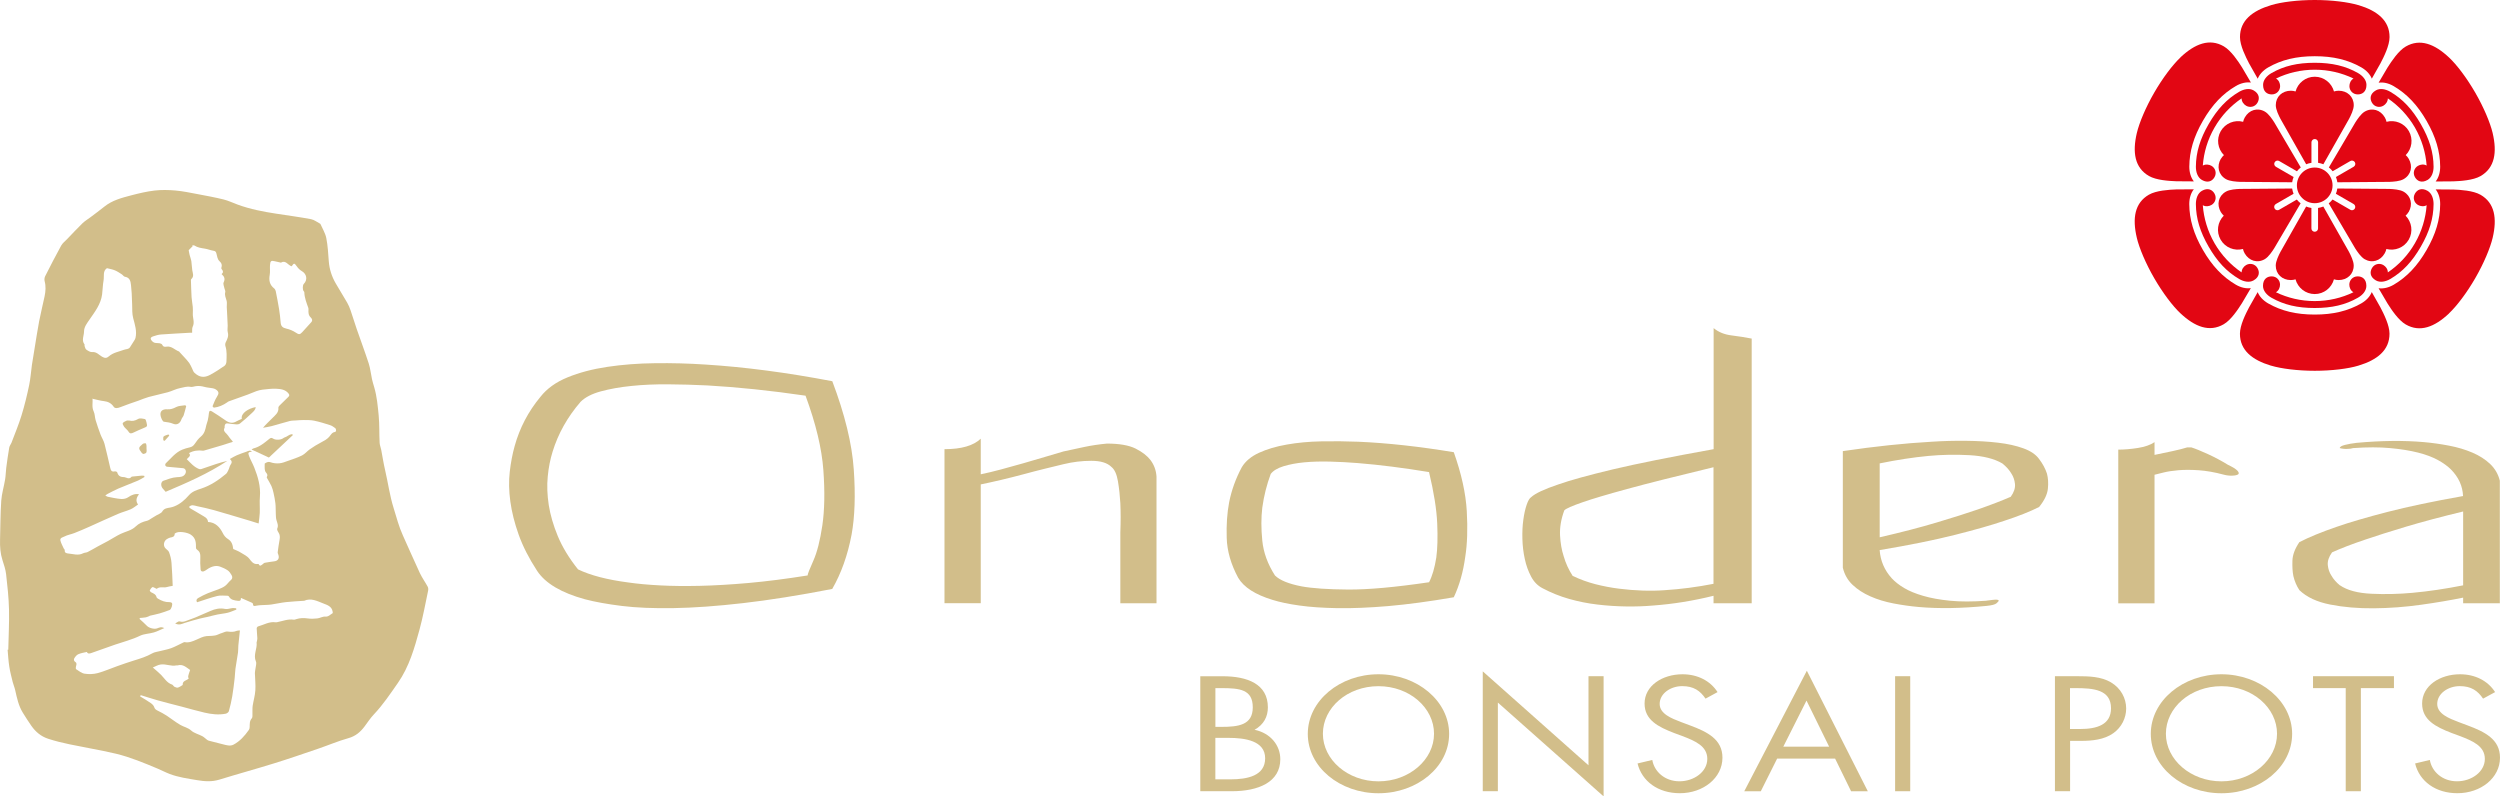 <svg xmlns="http://www.w3.org/2000/svg" id="Layer_2" viewBox="0 0 541.22 172.42"><defs><style>.cls-1{fill:#d2be8a;}.cls-2{fill:#e20613;}</style></defs><g id="Layer_1-2"><path class="cls-1" d="m1.79,140.68c.06-2.92.23-5.84.16-8.75-.06-2.55-.34-5.1-.63-7.64-.12-1.02-.46-2.02-.78-3.01-.47-1.45-.57-2.93-.53-4.44.08-2.81.07-5.63.26-8.44.11-1.56.59-3.08.84-4.63.14-.82.13-1.66.24-2.48.19-1.47.4-2.94.65-4.4.06-.36.34-.68.48-1.03.75-1.98,1.57-3.95,2.19-5.97.66-2.15,1.19-4.35,1.65-6.55.3-1.43.38-2.9.59-4.35.18-1.24.4-2.48.6-3.71.32-1.91.6-3.83.96-5.72.35-1.81.8-3.59,1.18-5.4.23-1.09.31-2.19.01-3.3-.08-.32-.04-.75.11-1.05,1.13-2.23,2.27-4.46,3.48-6.65.3-.54.84-.94,1.28-1.4,1.1-1.14,2.18-2.31,3.31-3.41.52-.5,1.15-.88,1.73-1.31,1.01-.76,2.03-1.51,3.01-2.3,1.72-1.39,3.8-1.92,5.86-2.46,1.65-.43,3.33-.83,5.02-1.03,1.48-.17,3.01-.14,4.5-.01,1.61.14,3.21.48,4.8.78,1.89.36,3.78.7,5.64,1.16,1.05.26,2.04.75,3.07,1.12,2.7.99,5.51,1.53,8.34,1.96,2.51.39,5.03.72,7.53,1.19.68.13,1.29.63,1.93.96.04.02.08.05.1.08.44,1.01,1.06,1.99,1.27,3.05.33,1.65.41,3.35.54,5.03.13,1.71.64,3.29,1.49,4.76.81,1.41,1.68,2.78,2.49,4.19.29.51.53,1.06.72,1.62.47,1.36.88,2.74,1.35,4.1.86,2.49,1.79,4.96,2.6,7.46.35,1.09.45,2.25.7,3.37.13.6.32,1.19.49,1.78.58,1.99.76,4.03.96,6.08.19,2,.1,3.98.21,5.97.03.5.25.99.34,1.48.28,1.46.5,2.94.84,4.38.64,2.74,1,5.53,1.85,8.24.62,1.99,1.13,4.01,2,5.91,1.23,2.7,2.4,5.43,3.66,8.12.49,1.04,1.17,1.98,1.72,2.99.13.24.14.59.08.87-.59,2.8-1.1,5.62-1.85,8.38-1.1,4.03-2.25,8.08-4.68,11.56-1.64,2.35-3.23,4.74-5.22,6.84-.75.79-1.35,1.72-2,2.59-.91,1.22-1.97,2.12-3.53,2.55-2.22.62-4.35,1.54-6.53,2.28-3.17,1.08-6.34,2.18-9.55,3.17-3.92,1.22-7.88,2.3-11.8,3.51-1.64.51-3.22.4-4.86.12-2-.34-4.02-.61-5.93-1.34-.88-.33-1.71-.78-2.57-1.14-2.96-1.24-5.92-2.48-9.05-3.24-1.76-.43-3.55-.76-5.33-1.11-3.14-.63-6.31-1.13-9.36-2.13-1.55-.51-2.72-1.5-3.63-2.8-.65-.93-1.26-1.89-1.86-2.86-.92-1.49-1.26-3.18-1.64-4.86-.13-.6-.39-1.17-.54-1.77-.27-1.11-.57-2.22-.74-3.35-.19-1.2-.25-2.42-.36-3.63.05,0,.11,0,.16,0Zm54.16-27.36c-.63-.2-1.16-.38-1.69-.53-2.64-.78-5.27-1.59-7.91-2.34-1.23-.35-2.49-.61-3.74-.88-.55-.12-1.15-.43-1.7.19.13.13.24.26.37.35.79.47,1.6.91,2.38,1.4.56.36,1.3.58,1.38,1.49,1.59.08,2.55,1.12,3.19,2.41.28.57.65.99,1.12,1.28.82.5,1.03,1.25,1.14,2.16.52.24,1.12.45,1.63.78.66.42,1.39.71,1.92,1.41.33.44.76,1.05,1.49,1.07.16,0,.44-.05.47.02.28.59.56.23.85.03.16-.11.29-.29.46-.32.69-.13,1.38-.23,2.07-.32.81-.1,1.15-.64.88-1.42-.06-.18-.16-.38-.14-.55.11-.89.24-1.78.4-2.66.11-.59.11-1.13-.25-1.65-.16-.23-.34-.62-.25-.82.31-.67,0-1.22-.17-1.83-.12-.42-.12-.87-.14-1.31-.04-.78,0-1.56-.09-2.33-.08-.75-.24-1.49-.4-2.23-.11-.51-.25-1.03-.46-1.5-.28-.62-.66-1.19-.99-1.79-.03-.06-.02-.18.02-.24.23-.41-.01-.66-.25-.96-.15-.18-.2-.47-.23-.71-.04-.35,0-.71,0-1.17.32-.18.66-.5,1.28-.27.59.21,1.27.28,1.89.22.62-.05,1.24-.3,1.84-.52,1.04-.37,2.1-.7,3.08-1.19.63-.32,1.11-.94,1.7-1.35.78-.54,1.6-1.04,2.44-1.48.64-.34,1.24-.64,1.75-1.22.32-.37.57-.94,1.22-1.02.31-.04.34-.64.03-.86-.34-.25-.7-.51-1.1-.63-1.13-.36-2.28-.72-3.44-.96-.73-.15-1.49-.13-2.24-.14-.57,0-1.13.05-1.7.09-.45.03-.91.02-1.34.13-1.3.34-2.58.74-3.88,1.09-.62.17-1.27.25-1.9.37.65-.79,1.37-1.42,2.03-2.1.61-.63,1.41-1.18,1.3-2.25-.02-.15.14-.36.27-.49.6-.6,1.2-1.2,1.82-1.78.27-.25.39-.44.11-.8-.7-.89-1.71-.98-2.68-1.03-.99-.05-1.99.1-2.99.2-.44.05-.88.18-1.3.32-.64.23-1.25.52-1.89.75-1.36.5-2.73.97-4.09,1.46-.13.05-.25.16-.37.24-.86.59-1.78,1-2.82,1.12-.09.01-.33-.26-.31-.32.29-.69.54-1.4.94-2.02.47-.73.48-1.11-.23-1.6-.2-.14-.46-.21-.7-.26-.58-.11-1.19-.13-1.75-.29-.65-.18-1.28-.26-1.95-.15-.36.06-.75.21-1.09.14-.78-.16-1.5.13-2.22.26-.92.17-1.77.65-2.67.9-1.37.38-2.78.65-4.15,1.03-.76.21-1.49.53-2.23.8-1.27.45-2.57.86-3.82,1.37-.71.29-1.26.36-1.55-.07-.5-.74-1.19-1.1-2.08-1.2-.82-.09-1.62-.33-2.43-.5,0-.14-.05-.11-.05-.08.07.93-.2,1.87.24,2.8.27.56.24,1.26.42,1.88.32,1.06.68,2.11,1.07,3.14.26.68.68,1.31.86,2.01.45,1.7.81,3.42,1.22,5.13.12.51.25,1.01,1,.83.16-.04.5.09.53.21.21.71.61,1.01,1.39,1.02.57.01,1.14.63,1.7-.05.03-.04.11-.06.18-.06.67-.07,1.34-.14,2.01-.2.19-.02.38.03.57.04.02.09.03.17.05.26-.47.26-.93.57-1.42.78-1.42.6-2.86,1.13-4.28,1.74-.79.34-1.54.76-2.31,1.15-.17.09-.32.21-.47.32.17.1.33.24.51.28.98.19,1.96.42,2.95.49.51.03,1.14-.11,1.54-.41.57-.43,1.55-.82,2.3-.61q-.98,1.19-.21,2.21c-.53.35-1.02.78-1.59,1.03-.9.39-1.86.62-2.76,1.01-2.08.89-4.13,1.85-6.19,2.77-1.07.48-2.15.94-3.24,1.37-.7.28-1.49.39-2.14.74-.33.18-1.04.27-.89.88.14.6.47,1.15.72,1.72.06.13.24.25.22.36-.07.6.37.69.77.73,1.07.09,2.14.51,3.21-.05.29-.15.67-.12.97-.27.76-.38,1.48-.82,2.23-1.23.73-.4,1.47-.77,2.2-1.17.91-.5,1.78-1.08,2.72-1.53,1.09-.52,2.34-.72,3.25-1.6.7-.68,1.54-1.03,2.47-1.24.33-.08.63-.32.94-.51.36-.21.71-.43,1.07-.65.44-.27,1.04-.44,1.27-.83.43-.74,1.1-.75,1.77-.88.27-.05.54-.13.8-.23,1.3-.5,2.31-1.4,3.21-2.43.72-.83,1.72-1.13,2.67-1.44,2.03-.67,3.74-1.83,5.35-3.17.2-.16.32-.43.44-.66.15-.29.28-.6.36-.91.12-.51.9-.93.04-1.66.56-.31,1.02-.6,1.51-.81.68-.29,1.38-.53,2.08-.77.38-.13.77-.42,1.19-.02-.81.12-.9.21-.61.98.32.84.79,1.63,1.12,2.47.8,2.02,1.4,4.08,1.22,6.31-.1,1.16.01,2.33-.03,3.49-.03.73-.15,1.47-.24,2.26Zm-25.49,37.18c-.04.09-.08.17-.13.26.77.47,1.56.92,2.3,1.44.31.22.65.54.75.88.14.44.4.59.76.77.67.33,1.33.68,1.96,1.09,1,.65,1.92,1.41,2.95,2,.76.44,1.63.57,2.35,1.22.64.58,1.61.79,2.41,1.22.37.2.67.52,1.01.77.12.09.25.16.39.2,1.03.27,2.06.52,3.09.79.74.19,1.53.43,2.22.08,1.41-.73,2.45-1.92,3.36-3.21.12-.17.17-.42.17-.64.02-.66-.04-1.31.48-1.89.18-.21.1-.66.12-1,.02-.56-.03-1.13.05-1.68.17-1.12.51-2.23.58-3.36.08-1.24-.07-2.49-.1-3.73,0-.35.1-.7.14-1.05.05-.49.26-1.06.08-1.46-.62-1.43.32-2.75.15-4.13,0-.06.04-.12.05-.18.04-.23.12-.46.11-.69-.03-.73-.12-1.46-.14-2.19,0-.13.17-.36.3-.4,1.26-.34,2.42-1.1,3.8-.89.12.02.26-.01.38-.04,1.16-.23,2.29-.71,3.52-.53.2.03.42-.07.62-.13.79-.24,1.57-.26,2.39-.14.69.1,1.41.08,2.11,0,.58-.06,1.16-.44,1.71-.39.74.06,1.1-.46,1.61-.74.05-.03.03-.23,0-.35-.17-1.13-1.19-1.44-1.99-1.75-1.32-.51-2.68-1.27-4.19-.58-.04.02-.09,0-.13,0-1.26.09-2.53.14-3.78.28-1.07.12-2.12.36-3.18.52-.38.06-.76.07-1.15.09-.67.04-1.36.03-2.02.15-.43.07-.78.26-.81-.39,0-.09-.16-.2-.26-.25-.75-.34-1.51-.67-2.34-1.03.03.62-.25.68-.67.63-.77-.1-1.52-.17-1.95-.96-.04-.08-.19-.14-.28-.14-.75,0-1.53-.12-2.24.06-1.46.36-2.89.89-4.35,1.35-.26-.33-.15-.7.23-.91.68-.39,1.39-.75,2.11-1.05.74-.32,1.52-.53,2.27-.84.51-.21,1.04-.42,1.47-.75.45-.34.77-.86,1.21-1.23.42-.36.38-.76.15-1.14-.22-.36-.47-.75-.81-.98-.51-.35-1.14-.63-1.68-.82-1.1-.39-2.21.15-3.14.84-.45.33-1,.32-1.05-.2-.09-.91-.1-1.83-.06-2.74.02-.63-.1-1.13-.64-1.5-.14-.09-.3-.28-.3-.43,0-1.12,0-2.15-1.15-2.9-.72-.47-2.61-.82-3.31-.3-.05.04-.15.07-.15.11,0,.64-.42.75-.93.83-.22.03-.43.17-.64.27-.7.34-.99,1.28-.54,1.93.25.35.74.58.88.95.28.74.48,1.54.54,2.33.14,1.64.18,3.29.26,4.98-.47.09-.87.14-1.25.26-.72.22-1.53-.18-2.2.38-.04.04-.23-.11-.36-.16-.2-.08-.48-.27-.58-.2-.24.16-.44.42-.57.69-.04.08.16.37.32.44.5.24,1,.43,1.15,1.06.03.12.19.23.31.31.77.47,1.58.79,2.51.75.17,0,.41.07.5.19.21.28-.13,1.37-.49,1.51-.71.27-1.44.53-2.17.74-.69.2-1.41.33-2.11.5-.08.02-.14.09-.22.12-.24.09-.47.2-.71.24-.42.07-.84.09-1.26.13,0,.07-.02.15-.03.22.53.49,1.08.95,1.57,1.47.43.47,1.56.78,2.18.57.44-.15.89-.44,1.58-.07-.85.36-1.53.73-2.26.94-.98.29-2.07.28-2.97.71-1.75.85-3.6,1.31-5.42,1.93-1.7.58-3.38,1.21-5.07,1.79-.38.13-.81.29-1.04-.21-.62.15-1.27.24-1.84.49-.35.15-.65.52-.86.86-.14.24-.16.6.2.82.36.22.28.55.16.91-.07.2-.08.59.03.66.58.38,1.19.88,1.84.97.91.14,1.9.11,2.79-.12,1.46-.39,2.85-1.02,4.28-1.52,1.21-.43,2.41-.85,3.64-1.23,1.35-.41,2.69-.83,3.93-1.54.48-.28,1.1-.33,1.65-.48.82-.21,1.66-.35,2.45-.64.86-.32,1.66-.77,2.49-1.16.13-.06.29-.16.42-.14.93.17,1.73-.17,2.54-.53.72-.32,1.45-.71,2.21-.78.82-.08,1.66.03,2.44-.33.3-.14.62-.26.94-.36.38-.12.78-.35,1.14-.3.7.09,1.35.14,2.01-.15.16-.07.37-.05.68-.09-.12,1.15-.24,2.22-.34,3.28-.05.49,0,1-.07,1.49-.17,1.19-.39,2.37-.56,3.55-.09.65-.08,1.31-.16,1.96-.16,1.33-.3,2.66-.53,3.98-.18,1.09-.44,2.16-.73,3.22-.06.23-.42.5-.68.55-1.54.3-3.07.12-4.58-.23-1.64-.38-3.25-.85-4.88-1.28-1.75-.46-3.52-.89-5.26-1.38-1.25-.35-2.48-.76-3.72-1.14Zm11.15-78.46c-.19,0-.38,0-.57,0-2.05.12-4.1.22-6.15.37-.57.04-1.14.2-1.68.39-.28.1-.75.26-.52.72.14.28.43.55.71.66.35.13.76.06,1.14.13.21.04.5.15.57.31.2.44.46.51.91.43,1.12-.2,1.83.73,2.76,1.05.03.01.04.07.07.1.37.4.76.8,1.12,1.21.34.38.7.76,1,1.18.24.34.39.74.59,1.12.17.34.27.75.53.99,1.07,1,2.11,1.15,3.42.44,1.07-.58,2.1-1.25,3.1-1.95.24-.17.4-.59.41-.91.04-1.12.13-2.25-.22-3.35-.08-.25-.05-.59.06-.81.35-.7.68-1.35.45-2.19-.13-.45,0-.97-.02-1.46-.03-.91-.08-1.82-.13-2.73-.02-.42-.06-.84-.07-1.26-.01-.45.08-.91-.02-1.33-.16-.64-.5-1.22-.3-1.94.06-.22-.13-.52-.18-.78-.08-.43-.33-.96-.18-1.28.38-.76.17-1.28-.44-1.81.41-.33.37-.67.06-1.02-.07-.07-.14-.21-.12-.29.2-.62.11-1.04-.43-1.53-.4-.36-.49-1.08-.64-1.66-.1-.38-.27-.5-.65-.56-.62-.1-1.21-.35-1.83-.45-.79-.13-1.58-.22-2.27-.68-.12-.08-.33-.01-.49-.01.03.05.07.11.1.16-.27.27-.54.54-.85.86.05.26.1.66.2,1.04.11.44.3.87.37,1.32.1.65.1,1.32.2,1.97.1.66.44,1.33-.19,1.91-.06.05-.1.15-.1.23.04,1.24.07,2.47.14,3.71.04.7.2,1.4.26,2.1.04.49.03.99.01,1.48-.04.94.45,1.86-.03,2.82-.17.34-.08.82-.12,1.32Zm-18.45-13.99c-.96.63-.57,1.74-.74,2.66-.18,1-.19,2.03-.32,3.05-.28,2.11-1.57,3.75-2.71,5.41-.57.83-1.2,1.62-1.2,2.59,0,.93-.6,1.9.11,2.81.05.06-.04.22,0,.31.11.28.17.66.39.81.37.26.86.57,1.26.53.95-.1,1.48.62,2.14,1,.61.35,1,.34,1.47-.07.94-.83,2.17-1.01,3.29-1.43.45-.17.99-.07,1.3-.56.28-.45.58-.89.85-1.34.13-.21.28-.42.33-.65.35-1.48-.13-2.89-.49-4.27-.26-.98-.2-1.93-.23-2.9-.03-.84-.06-1.69-.1-2.53-.03-.58-.09-1.16-.15-1.74-.09-.86-.25-1.65-1.33-1.82-.25-.04-.44-.39-.69-.54-.47-.3-.95-.63-1.46-.84-.52-.22-1.09-.31-1.72-.47Zm39.97-.4c-.81-.24-1.26-1.42-2.32-.79-.01,0-.04-.01-.04-.01-.44-.1-.85-.18-1.27-.29-.82-.21-.99-.06-1.05.84-.05.7.06,1.43-.06,2.11-.21,1.18-.03,2.15.95,2.92.17.13.3.37.35.58.26,1.29.51,2.58.72,3.87.16.99.27,1.98.35,2.98.07.79.46,1.11,1.23,1.28.71.16,1.42.45,2.02.85.64.42.88.51,1.39-.05.66-.72,1.3-1.46,1.97-2.17.37-.39.16-.8-.08-1.02-.53-.49-.54-1.08-.51-1.7,0-.13.01-.27-.03-.38-.39-1.11-.84-2.2-.87-3.41,0-.09-.09-.18-.16-.26-.24-.31-.22-1.27.04-1.53.89-.9.65-2.18-.45-2.8-.41-.23-.77-.6-1.04-.99-.55-.77-.61-.79-1.14-.02Zm-30.03,86.87c.63.56,1.23,1.03,1.76,1.57.75.76,1.28,1.75,2.39,2.11.2.06.31.37.5.47.24.12.56.25.78.18.39-.12.73-.39,1.02-.56-.08-.98.92-.94,1.31-1.42-.21-.33-.2-.38.3-1.83-.82-.54-1.55-1.34-2.72-.99-.08.02-.17-.01-.26,0-1.13.25-2.19-.34-3.36-.2-.7.09-1.14.43-1.75.66Z"></path><path class="cls-1" d="m52.34,90.65c-.22-1.21,1.48-2.24,3.01-2.52-.04.64-.52.99-.88,1.34-.79.78-1.64,1.49-2.49,2.19-.17.15-.46.23-.69.22-.65-.04-1.3-.12-1.95-.21-.57-.08-.69.26-.72.71,0,.08.04.18,0,.23-.33.58.03.92.41,1.28.26.25.45.57.67.86.22.27.44.54.73.89-.78.25-1.57.52-2.37.76-1.25.38-2.5.73-3.75,1.1-.12.03-.25.09-.36.07-1.07-.14-2.09-.02-3.03.52.52.6-.09.88-.49,1.31.81.79,1.53,1.68,2.63,2.12.15.06.35.08.5.03,1.06-.35,2.11-.73,3.17-1.08.81-.27,1.63-.5,2.47-.69-4.17,2.76-8.71,4.73-13.34,6.69-.38-.49-1.05-.92-.95-1.76.03-.22.22-.54.4-.61.98-.33,1.92-.74,3.01-.8.61-.03,1.48,0,1.85-.85.21-.5-.05-1.06-.58-1.1-1.14-.1-2.29-.19-3.43-.31-.14-.01-.33-.16-.37-.29-.05-.13,0-.36.11-.46,1.12-1.05,2.06-2.33,3.54-2.94.52-.22,1.08-.37,1.64-.5.49-.11.81-.35,1.09-.78.37-.57.8-1.13,1.32-1.56.79-.65.97-1.52,1.16-2.42.08-.37.25-.72.33-1.09.11-.52.2-1.05.25-1.58.05-.52.3-.59.68-.34.95.61,1.91,1.2,2.83,1.87.8.59,1.58.8,2.48.25.34-.21.73-.34,1.14-.53Z"></path><path class="cls-1" d="m58.22,99.06c-1.25-.58-2.46-1.14-3.76-1.74.17-.11.28-.21.4-.24,1.37-.33,2.41-1.24,3.47-2.09.3-.24.49-.24.77-.05.58.39,1.73.31,2.25-.1.17-.14.42-.18.62-.29.25-.13.49-.31.75-.43.17-.08.37-.09.55-.13.04.07.08.13.13.2-1.71,1.61-3.42,3.21-5.18,4.86Z"></path><path class="cls-1" d="m40.31,87.92c-.18.66-.33,1.34-.55,1.99-.11.32-.39.57-.49.89-.3.91-1.02,1.27-1.78.94-.68-.29-1.32-.34-2-.44-.28-.04-.56-.69-.68-1.11-.31-1.11.3-1.67,1.45-1.58.63.05,1.25-.15,1.86-.48.57-.31,1.32-.28,1.99-.4.06.07.13.13.19.2Z"></path><path class="cls-1" d="m28,91.04c.57.17,1.22.08,1.91-.34.36-.22,1-.07,1.48.03.15.03.26.45.32.7.22.91.2.9-.65,1.25-.73.3-1.45.63-2.17.97-.43.21-.76.3-1.07-.21-.24-.39-.66-.67-.94-1.04-.17-.23-.39-.66-.3-.8.17-.26.56-.39.87-.55.1-.05.25,0,.55,0Z"></path><path class="cls-1" d="m31.72,97.05c0,.3.07.63-.03.89-.06.16-.36.29-.57.33-.12.03-.34-.1-.43-.22-.77-1.02-.76-1.13.2-1.94.16-.13.44-.16.66-.14.07,0,.14.31.16.49.03.19,0,.39,0,.58h-.01Z"></path><path class="cls-1" d="m35.35,95.32c.02-.29-.07-.7.08-.83.27-.23.69-.3,1.04-.44.06.08.12.17.18.25-.34.38-.67.76-1.01,1.14-.1-.04-.19-.08-.29-.13Z"></path><path class="cls-1" d="m51.17,131.97c-.62.23-1.23.52-1.87.68-.72.18-1.47.23-2.2.38-.77.16-1.53.37-2.3.55-.51.12-1.04.2-1.55.34-1.09.29-2.17.58-3.24.93-.63.21-1.21.57-2.09.12.39-.2.74-.52.95-.45.86.28,1.53-.17,2.26-.41.36-.12.73-.25,1.08-.4,1.12-.48,2.24-.96,3.36-1.45,1.02-.45,2.04-.67,3.18-.43.5.1,1.07-.14,1.61-.19.25-.02.51.03.77.05,0,.09.02.18.03.27Z"></path><path class="cls-1" d="m180.18,82.52c2.71,7.17,4.27,13.54,4.65,19.1.39,5.56.23,10.26-.47,14.11-.85,4.48-2.25,8.4-4.19,11.77-7.21,1.4-13.65,2.42-19.31,3.07-5.66.65-10.67,1.01-15.01,1.08-4.34.07-8.09-.08-11.23-.47-3.14-.39-5.8-.87-7.97-1.44-5.12-1.4-8.57-3.44-10.36-6.14-1.79-2.74-3.12-5.37-4.01-7.87-.89-2.5-1.49-4.9-1.8-7.18-.31-2.29-.35-4.43-.12-6.43.23-2,.58-3.84,1.05-5.52,1.09-3.95,2.95-7.51,5.59-10.69,1.4-1.78,3.35-3.19,5.88-4.22,2.52-1.03,5.39-1.79,8.61-2.27,3.22-.48,6.65-.75,10.3-.79,3.65-.05,7.29.05,10.94.29,8.45.53,17.61,1.73,27.46,3.61Zm-5.34,42.05c0-.28.41-1.33,1.23-3.16.82-1.83,1.47-4.39,1.96-7.68.48-3.29.56-7.27.22-11.95-.34-4.68-1.62-10.05-3.86-16.12-7.61-1.11-14.7-1.85-21.27-2.22-2.84-.14-5.65-.22-8.45-.24-2.8-.02-5.45.09-7.95.35-2.5.25-4.72.65-6.66,1.18-1.94.53-3.4,1.29-4.37,2.26-2.84,3.29-4.85,6.88-6.05,10.77-.52,1.67-.88,3.47-1.06,5.42-.19,1.95-.11,3.99.22,6.15.34,2.15.99,4.4,1.96,6.74.97,2.34,2.42,4.74,4.37,7.19,2.69,1.3,6.34,2.25,10.97,2.85,1.94.28,4.2.49,6.77.62,2.58.14,5.45.17,8.62.1,3.17-.07,6.7-.28,10.58-.62,3.88-.35,8.13-.89,12.76-1.63Z"></path><path class="cls-1" d="m250.39,130.6h-7.85v-15.34c.09-2.27.09-4.38,0-6.33-.09-1.62-.26-3.2-.52-4.75-.26-1.54-.74-2.58-1.44-3.12-.87-.86-2.31-1.3-4.32-1.3s-4.01.24-6.02.73c-1.13.27-2.46.6-3.99.97-1.53.38-3.1.78-4.71,1.22-1.61.43-3.23.84-4.84,1.22-1.61.38-3.07.7-4.38.97v25.72h-7.85v-33.35c3.66,0,6.28-.76,7.85-2.27v7.71c1.31-.27,2.77-.62,4.38-1.05,1.61-.43,3.22-.88,4.84-1.34,1.61-.46,3.18-.92,4.71-1.38,1.52-.46,2.85-.85,3.99-1.18,1.48-.32,2.99-.65,4.51-.97,1.52-.32,3.16-.57,4.9-.73,2.7,0,4.77.37,6.21,1.09,1.44.73,2.5,1.56,3.2,2.47.78,1.03,1.22,2.22,1.31,3.57v27.43Z"></path><path class="cls-1" d="m314.73,97.9c1.65,4.65,2.59,8.9,2.81,12.74.22,3.84.11,7.14-.33,9.9-.44,3.25-1.26,6.17-2.48,8.76-5.32.92-10.05,1.55-14.19,1.91-4.14.35-7.8.5-10.98.45-3.18-.06-5.93-.24-8.24-.57-2.31-.32-4.25-.73-5.82-1.22-3.75-1.14-6.23-2.73-7.45-4.79-1.57-2.92-2.4-5.8-2.48-8.64-.09-2.84.09-5.4.52-7.67.52-2.65,1.44-5.19,2.75-7.63.78-1.3,2.03-2.34,3.73-3.12,1.7-.78,3.7-1.38,6.02-1.78,2.31-.41,4.79-.64,7.45-.69,2.66-.05,5.34-.03,8.04.08,6.28.27,13.16,1.03,20.66,2.27Zm-5.36,28.16c.7-1.35,1.22-3.14,1.57-5.36.26-1.89.33-4.35.2-7.38-.13-3.03-.72-6.73-1.77-11.12-5.58-.92-10.72-1.57-15.43-1.95-2.01-.16-4.01-.27-6.02-.32-2.01-.05-3.86,0-5.56.16-1.7.16-3.2.45-4.51.85-1.31.41-2.22.96-2.75,1.66-.87,2.33-1.48,4.76-1.83,7.3-.26,2.16-.26,4.54,0,7.14.26,2.6,1.18,5.11,2.75,7.55,1.05,1.03,2.96,1.81,5.75,2.35,2.35.43,5.71.66,10.07.69,4.36.03,10.2-.5,17.52-1.58Z"></path><path class="cls-1" d="m379.2,130.6h-8.24v-1.62c-4.36,1.08-8.72,1.79-13.08,2.11-1.83.16-3.77.23-5.82.2-2.05-.03-4.12-.16-6.21-.41-2.09-.24-4.14-.65-6.15-1.22-2.01-.57-3.92-1.34-5.75-2.31-1.05-.54-1.88-1.38-2.48-2.52-.61-1.14-1.07-2.41-1.37-3.81-.31-1.41-.48-2.85-.52-4.34-.04-1.49.02-2.87.2-4.14.17-1.27.41-2.35.72-3.25.3-.89.63-1.45.98-1.66.87-.81,2.83-1.73,5.89-2.76,2.61-.92,6.54-2,11.77-3.25,5.23-1.24,12.51-2.7,21.84-4.38v-26.21c1.05.87,2.33,1.39,3.86,1.58,1.52.19,2.99.42,4.38.69v57.29Zm-38.71-5.92c1.57.76,3.2,1.35,4.9,1.79,1.7.43,3.4.76,5.1.97,1.7.22,3.4.35,5.1.41,1.7.06,3.29.03,4.77-.08,3.49-.22,7.02-.68,10.59-1.38v-25.24c-8.11,1.95-14.34,3.52-18.7,4.71-4.36,1.19-7.54,2.14-9.55,2.84-2.35.81-3.71,1.41-4.05,1.79-.7,1.89-1,3.69-.92,5.4.09,1.7.35,3.2.78,4.5.43,1.52,1.09,2.95,1.96,4.3Z"></path><path class="cls-1" d="m430.07,130.03l1.31-.16c.87-.11,1.31-.05,1.31.16,0,.11-.15.3-.46.57-.31.27-1.03.46-2.16.57-5.41.54-10.29.62-14.65.24-1.83-.16-3.66-.42-5.49-.77-1.83-.35-3.51-.86-5.03-1.54-1.53-.67-2.81-1.51-3.86-2.51-1.05-1-1.74-2.23-2.09-3.69v-25.24c6.97-1.03,13.38-1.7,19.22-2.03,2.44-.16,4.92-.23,7.45-.2,2.53.03,4.84.16,6.93.41,2.09.24,3.92.65,5.49,1.22,1.57.57,2.7,1.34,3.4,2.31.78,1.03,1.35,2.08,1.7,3.16.26.97.33,2.07.2,3.29-.13,1.22-.76,2.53-1.9,3.94-1.92.97-4.45,1.98-7.58,3-2.7.92-6.26,1.93-10.66,3.04-4.4,1.11-9.83,2.21-16.28,3.29.17,2.33,1.05,4.36,2.61,6.09.7.76,1.59,1.46,2.68,2.11,1.09.65,2.46,1.22,4.12,1.7,1.66.49,3.6.84,5.82,1.06,2.22.22,4.86.22,7.91,0Zm-23.15-13.71c4.71-1.08,8.83-2.15,12.36-3.21,3.53-1.05,6.47-1.99,8.83-2.8,2.79-.97,5.19-1.89,7.19-2.76.7-.97,1-1.89.92-2.76-.09-.86-.35-1.62-.78-2.27-.44-.76-1.09-1.49-1.96-2.19-1.75-1.03-4.12-1.62-7.13-1.79-3.01-.16-5.95-.11-8.83.16-3.4.32-6.93.87-10.59,1.62v15.99Z"></path><path class="cls-1" d="m482.24,100.58c1.13.54,1.85.99,2.16,1.34.3.35.35.61.13.77-.22.16-.63.26-1.24.28-.61.03-1.22-.04-1.83-.2-2.01-.54-3.84-.86-5.49-.97-1.66-.11-3.12-.11-4.38,0-1.26.11-2.33.27-3.2.49-.87.22-1.53.38-1.96.49v27.83h-7.85v-33.27c1.31,0,2.72-.12,4.25-.36,1.52-.24,2.72-.66,3.6-1.26v2.76c1.31-.27,2.59-.54,3.86-.81,1.26-.27,2.33-.54,3.2-.81h.92c.87.27,2.07.76,3.6,1.46,1.52.7,2.94,1.46,4.25,2.27Z"></path><path class="cls-1" d="m541.22,130.6h-7.98v-1.22c-2.62.54-5.65,1.06-9.09,1.54-3.45.49-6.87.74-10.27.77-3.4.03-6.54-.24-9.42-.81-2.88-.57-5.1-1.61-6.67-3.12-.61-.92-1.05-1.95-1.31-3.08-.18-.92-.24-2.01-.2-3.29.04-1.27.54-2.61,1.5-4.02,2.09-1.08,4.79-2.19,8.11-3.33,2.79-.97,6.43-2.04,10.92-3.2,4.49-1.16,9.96-2.31,16.41-3.45-.09-2.16-.96-4.08-2.62-5.76-.7-.7-1.63-1.38-2.81-2.03-1.18-.65-2.62-1.19-4.32-1.62-1.7-.43-3.71-.76-6.02-.97-2.31-.22-4.99-.22-8.04,0-.35.11-.7.16-1.05.16-.61.06-1.22,0-1.83-.16,0-.27.37-.5,1.11-.69.74-.19,1.59-.34,2.55-.45,5.32-.49,10.16-.54,14.52-.16,1.83.16,3.66.42,5.49.77,1.83.35,3.51.85,5.03,1.5,1.52.65,2.81,1.47,3.86,2.47,1.05,1,1.74,2.21,2.09,3.61v26.53Zm-34.65-3.89c1.57,1.08,3.84,1.69,6.8,1.83,2.96.14,5.93.07,8.89-.2,3.49-.32,7.15-.86,10.98-1.62v-15.99c-4.71,1.14-8.83,2.23-12.36,3.29-3.53,1.06-6.47,1.99-8.83,2.8-2.88.97-5.28,1.89-7.19,2.76-.7.97-1,1.89-.92,2.76.09.87.35,1.62.78,2.27.43.76,1.05,1.46,1.83,2.11Z"></path><path class="cls-1" d="m259.84,146.4h4.83c5.33,0,9.81,1.65,9.81,6.74,0,2.01-.89,3.73-2.88,4.85,3.5.73,5.57,3.4,5.57,6.37,0,4.95-4.71,6.93-10.51,6.93h-6.81v-24.9Zm3.27,10.96h1.25c3.7,0,6.85-.36,6.85-4.23s-2.8-4.16-6.81-4.16h-1.28v8.39Zm0,11.36h3.27c3.66,0,7.51-.76,7.51-4.56s-4.36-4.42-7.94-4.42h-2.84v8.98Z"></path><path class="cls-1" d="m313.72,158.88c0,7.17-6.93,12.85-15.3,12.85s-15.3-5.68-15.3-12.85,6.93-12.91,15.3-12.91,15.3,5.78,15.3,12.91Zm-27.33-.03c0,5.61,5.37,10.3,12.03,10.3s12.03-4.69,12.03-10.3-5.29-10.3-12.03-10.3-12.03,4.66-12.03,10.3Z"></path><path class="cls-1" d="m321,145.34l22.89,20.34v-19.29h3.27v26.02l-22.89-20.31v19.19h-3.27v-25.96Z"></path><path class="cls-1" d="m369.23,151.25c-1.17-1.72-2.57-2.71-5.06-2.71s-4.87,1.58-4.87,3.86c0,2.15,2.61,3.14,4.59,3.9l1.95.73c3.82,1.42,7.05,3.04,7.05,7,0,4.36-4.13,7.69-9.23,7.69-4.71,0-8.21-2.58-9.15-6.44l3.19-.76c.43,2.54,2.73,4.62,5.88,4.62s6.03-2.05,6.03-4.85-2.69-3.9-5.41-4.95l-1.79-.66c-3.42-1.32-6.38-2.81-6.38-6.37,0-3.86,3.85-6.34,8.21-6.34,3.27,0,6.03,1.42,7.59,3.86l-2.61,1.42Z"></path><path class="cls-1" d="m384.73,164.23l-3.54,7.07h-3.58l13.55-26.09,13.2,26.09h-3.62l-3.46-7.07h-12.53Zm6.35-12.55l-5.02,9.97h9.93l-4.9-9.97Z"></path><path class="cls-1" d="m413.54,171.29h-3.27v-24.9h3.27v24.9Z"></path><path class="cls-1" d="m448.14,171.29h-3.27v-24.9h4.83c2.53,0,5.14.07,7.28,1.32,2.18,1.29,3.31,3.47,3.31,5.68,0,2.01-.97,4.06-2.8,5.35-1.99,1.39-4.52,1.65-6.97,1.65h-2.37v10.9Zm0-13.47h2.18c3.62,0,6.69-.92,6.69-4.49,0-4.06-3.85-4.36-7.67-4.36h-1.21v8.85Z"></path><path class="cls-1" d="m496.22,158.88c0,7.17-6.93,12.85-15.3,12.85s-15.3-5.68-15.3-12.85,6.93-12.91,15.3-12.91,15.3,5.78,15.3,12.91Zm-27.33-.03c0,5.61,5.37,10.3,12.03,10.3s12.03-4.69,12.03-10.3-5.29-10.3-12.03-10.3-12.03,4.66-12.03,10.3Z"></path><path class="cls-1" d="m511.09,171.29h-3.27v-22.32h-7.08v-2.58h17.52v2.58h-7.16v22.32Z"></path><path class="cls-1" d="m537.56,151.25c-1.17-1.72-2.57-2.71-5.06-2.71s-4.87,1.58-4.87,3.86c0,2.15,2.61,3.14,4.59,3.9l1.95.73c3.82,1.42,7.05,3.04,7.05,7,0,4.36-4.13,7.69-9.23,7.69-4.71,0-8.21-2.58-9.15-6.44l3.19-.76c.43,2.54,2.73,4.62,5.88,4.62s6.03-2.05,6.03-4.85-2.69-3.9-5.41-4.95l-1.79-.66c-3.42-1.32-6.38-2.81-6.38-6.37,0-3.86,3.85-6.34,8.21-6.34,3.27,0,6.03,1.42,7.59,3.86l-2.61,1.42Z"></path><circle class="cls-2" cx="501.11" cy="40.13" r="3.86"></circle><path class="cls-2" d="m510.56,1.11c-2.2-.66-5.78-1.11-9.44-1.11s-7.24.44-9.44,1.11c-4.13,1.24-6.75,3.36-6.75,6.92,0,1.85,1.25,4.31,1.96,5.68,0,0,1.45,2.56,1.88,3.33.38-.95,1.16-1.81,2.27-2.45,2.89-1.65,6.09-2.42,10.08-2.42s7.19.77,10.07,2.41c1.11.64,1.9,1.5,2.28,2.45l1.88-3.33c.71-1.36,1.96-3.83,1.96-5.68,0-3.56-2.62-5.68-6.75-6.92Z"></path><path class="cls-2" d="m491.67,79.16c2.2.66,5.78,1.11,9.44,1.11,3.67,0,7.24-.44,9.44-1.11,4.13-1.24,6.75-3.36,6.75-6.92,0-1.85-1.25-4.31-1.96-5.68,0,0-1.45-2.56-1.88-3.33-.38.95-1.16,1.81-2.27,2.45-2.89,1.65-6.09,2.42-10.08,2.42-3.99,0-7.19-.77-10.07-2.41-1.11-.64-1.9-1.5-2.28-2.45l-1.88,3.33c-.71,1.36-1.96,3.83-1.96,5.68,0,3.56,2.62,5.68,6.75,6.92Z"></path><path class="cls-2" d="m472.04,12.44c-1.68,1.58-3.85,4.45-5.68,7.62-1.83,3.17-3.23,6.49-3.76,8.73-.99,4.2-.46,7.53,2.62,9.31,1.6.92,4.36,1.08,5.9,1.14,0,0,2.94.02,3.82.03-.63-.81-.98-1.91-.98-3.19.02-3.33.95-6.48,2.95-9.94,1.99-3.45,4.26-5.84,7.13-7.52,1.11-.64,2.24-.89,3.26-.75l-1.94-3.3c-.82-1.3-2.34-3.61-3.94-4.54-3.08-1.78-6.23-.57-9.37,2.38Z"></path><path class="cls-2" d="m530.19,67.83c1.68-1.58,3.85-4.45,5.68-7.62,1.83-3.17,3.23-6.49,3.76-8.73.99-4.2.46-7.53-2.62-9.31-1.6-.92-4.36-1.08-5.9-1.14,0,0-2.94-.02-3.82-.03.63.81.98,1.91.98,3.19-.02,3.33-.95,6.48-2.95,9.94-1.99,3.45-4.26,5.84-7.13,7.52-1.11.64-2.24.89-3.26.75l1.94,3.3c.82,1.3,2.34,3.61,3.94,4.54,3.08,1.78,6.23.57,9.37-2.38Z"></path><path class="cls-2" d="m539.63,28.8c-.53-2.24-1.93-5.56-3.76-8.73-1.83-3.17-4-6.05-5.68-7.62-3.14-2.95-6.29-4.16-9.37-2.38-1.6.92-3.11,3.24-3.94,4.54,0,0-1.49,2.54-1.94,3.29,1.02-.15,2.15.1,3.25.74,2.87,1.68,5.14,4.07,7.13,7.52,1.99,3.45,2.93,6.61,2.95,9.93,0,1.28-.35,2.39-.98,3.2l3.82-.03c1.54-.06,4.3-.22,5.9-1.14,3.08-1.78,3.61-5.11,2.62-9.31Z"></path><path class="cls-2" d="m462.59,51.47c.53,2.24,1.93,5.56,3.76,8.73,1.83,3.17,4,6.05,5.68,7.62,3.14,2.95,6.29,4.16,9.37,2.38,1.6-.92,3.11-3.24,3.94-4.54,0,0,1.49-2.54,1.94-3.29-1.02.15-2.15-.1-3.25-.74-2.87-1.68-5.14-4.07-7.13-7.52-1.99-3.45-2.93-6.61-2.95-9.93,0-1.28.35-2.39.98-3.2l-3.82.03c-1.54.06-4.3.22-5.9,1.14-3.08,1.78-3.61,5.11-2.62,9.31Z"></path><path class="cls-2" d="m501.11,15.09c3.01,0,5.86.69,8.4,1.91-.61.35-.89,1.03-.89,1.65,0,.93.72,1.79,1.81,1.79.97,0,1.88-.57,1.88-2.06,0-1.07-.82-1.98-1.82-2.56-2.72-1.55-5.65-2.23-9.37-2.23-3.72,0-6.65.67-9.37,2.23-1.01.58-1.82,1.49-1.82,2.56,0,1.49.91,2.06,1.88,2.06,1.09,0,1.81-.86,1.81-1.79,0-.62-.28-1.3-.89-1.65,2.54-1.23,5.39-1.91,8.4-1.91Z"></path><path class="cls-2" d="m501.11,65.18c-3.01,0-5.86-.69-8.4-1.91.61-.35.89-1.03.89-1.65,0-.93-.72-1.79-1.81-1.79-.97,0-1.88.57-1.88,2.06,0,1.07.82,1.98,1.82,2.56,2.72,1.55,5.65,2.23,9.37,2.23,3.72,0,6.65-.67,9.37-2.23,1.01-.58,1.82-1.49,1.82-2.56,0-1.49-.91-2.06-1.88-2.06-1.09,0-1.81.86-1.81,1.79,0,.62.28,1.3.89,1.65-2.54,1.23-5.39,1.91-8.4,1.91Z"></path><path class="cls-2" d="m479.42,27.61c1.5-2.61,3.53-4.73,5.86-6.31,0,.7.45,1.29.99,1.6.8.46,1.91.27,2.45-.67.48-.84.45-1.91-.84-2.66-.93-.54-2.12-.28-3.13.3-2.7,1.58-4.75,3.78-6.61,7-1.86,3.22-2.74,6.1-2.76,9.23,0,1.16.38,2.32,1.31,2.86,1.29.74,2.24.24,2.72-.6.54-.94.16-2-.65-2.46-.54-.31-1.27-.4-1.88-.06.21-2.81,1.03-5.62,2.54-8.23Z"></path><path class="cls-2" d="m522.8,52.66c-1.5,2.61-3.53,4.73-5.86,6.31,0-.7-.45-1.29-.99-1.6-.8-.46-1.91-.27-2.45.67-.48.84-.45,1.91.84,2.66.93.54,2.12.28,3.13-.3,2.7-1.58,4.75-3.78,6.61-7,1.86-3.22,2.74-6.1,2.76-9.23,0-1.16-.38-2.32-1.31-2.86-1.29-.74-2.24-.24-2.72.6-.54.94-.16,2,.65,2.46.54.31,1.27.4,1.88.06-.21,2.81-1.03,5.62-2.54,8.23Z"></path><path class="cls-2" d="m522.8,27.61c1.5,2.61,2.33,5.42,2.54,8.23-.61-.35-1.34-.25-1.88.06-.8.46-1.19,1.51-.65,2.46.48.84,1.43,1.34,2.72.6.93-.54,1.31-1.7,1.31-2.86-.02-3.13-.9-6-2.76-9.23-1.86-3.22-3.91-5.42-6.61-7-1.01-.58-2.2-.84-3.13-.3-1.29.74-1.33,1.82-.84,2.66.54.94,1.65,1.13,2.45.67.54-.31.98-.9.99-1.6,2.33,1.59,4.35,3.71,5.86,6.31Z"></path><path class="cls-2" d="m479.42,52.66c-1.5-2.61-2.33-5.42-2.54-8.23.61.35,1.34.25,1.88-.06.8-.46,1.19-1.51.65-2.46-.48-.84-1.43-1.34-2.72-.6-.93.54-1.31,1.7-1.31,2.86.02,3.13.9,6,2.76,9.23,1.86,3.22,3.91,5.42,6.61,7,1.01.58,2.2.84,3.13.3,1.29-.74,1.33-1.82.84-2.66-.54-.94-1.65-1.13-2.45-.67-.54.31-.98.9-.99,1.6-2.33-1.59-4.35-3.71-5.86-6.31Z"></path><path class="cls-2" d="m499.26,35.56c.36-.15.74-.25,1.14-.31v-4.43c0-.4.32-.72.72-.72s.72.32.72.72v4.43c.4.06.78.16,1.14.31l5.56-9.82c.37-.71,1.02-2,1.02-2.96,0-1.86-1.4-3.14-3.26-3.14-.36,0-.7.06-1.02.16-.5-1.83-2.17-3.19-4.16-3.19s-3.66,1.35-4.16,3.19c-.32-.1-.66-.16-1.02-.16-1.86,0-3.26,1.28-3.26,3.14,0,.96.65,2.25,1.02,2.96l5.56,9.82Z"></path><path class="cls-2" d="m480.78,34.38c-.93,1.61-.52,3.46,1.09,4.39.83.48,2.27.56,3.07.6l11.29.09c.05-.4.16-.78.31-1.14l-3.84-2.22c-.34-.2-.46-.64-.26-.98.2-.34.64-.46.98-.26l3.84,2.22c.24-.31.52-.59.83-.83l-5.72-9.73c-.43-.68-1.22-1.88-2.05-2.36-1.61-.93-3.42-.36-4.34,1.25-.18.31-.3.63-.37.96-1.84-.49-3.84.29-4.84,2.01-1,1.73-.66,3.85.68,5.2-.25.23-.47.49-.65.8Z"></path><path class="cls-2" d="m504.98,37.08l3.84-2.22c.34-.2.78-.08.98.26.2.34.08.78-.26.98l-3.84,2.22c.14.36.25.74.31,1.14l11.29-.09c.8-.03,2.24-.11,3.07-.6,1.61-.93,2.02-2.78,1.09-4.39-.18-.31-.4-.58-.65-.8,1.34-1.35,1.67-3.47.68-5.2-1-1.73-3-2.5-4.84-2.01-.07-.33-.19-.66-.37-.96-.93-1.61-2.74-2.18-4.34-1.25-.83.48-1.62,1.69-2.05,2.36l-5.72,9.73c.31.24.59.52.83.83Z"></path><path class="cls-2" d="m521.45,45.89c.93-1.61.52-3.46-1.09-4.39-.83-.48-2.27-.56-3.07-.6l-11.29-.09c-.05.4-.16.78-.31,1.14l3.84,2.22c.34.2.46.64.26.98-.13.23-.37.36-.62.36-.12,0-.24-.03-.36-.1l-3.84-2.22c-.24.31-.52.59-.83.83l5.72,9.73c.43.68,1.22,1.88,2.05,2.36,1.61.93,3.42.36,4.34-1.25.18-.31.3-.63.37-.96,1.84.49,3.84-.29,4.84-2.01,1-1.73.66-3.85-.68-5.2.25-.23.47-.49.65-.8Z"></path><path class="cls-2" d="m502.97,44.71c-.36.15-.74.25-1.14.31v4.43c0,.4-.32.72-.72.72s-.72-.32-.72-.72v-4.43c-.4-.06-.78-.16-1.14-.31l-5.56,9.82c-.37.71-1.02,2-1.02,2.96,0,1.86,1.4,3.14,3.26,3.14.36,0,.7-.06,1.02-.16.5,1.83,2.17,3.19,4.16,3.19s3.66-1.35,4.16-3.19c.32.1.66.16,1.02.16,1.86,0,3.26-1.28,3.26-3.14,0-.96-.65-2.25-1.02-2.96l-5.56-9.82Z"></path><path class="cls-2" d="m497.25,43.19l-3.84,2.22c-.11.07-.24.1-.36.1-.25,0-.49-.13-.62-.36-.2-.34-.08-.78.26-.98l3.84-2.22c-.14-.36-.25-.74-.31-1.14l-11.29.09c-.8.03-2.24.11-3.07.6-1.61.93-2.02,2.78-1.09,4.39.18.31.4.58.65.8-1.34,1.35-1.67,3.47-.68,5.2,1,1.73,3,2.5,4.84,2.01.07.33.19.66.37.96.93,1.61,2.74,2.18,4.34,1.25.83-.48,1.62-1.69,2.05-2.36l5.72-9.73c-.31-.24-.59-.52-.83-.83Z"></path></g></svg>